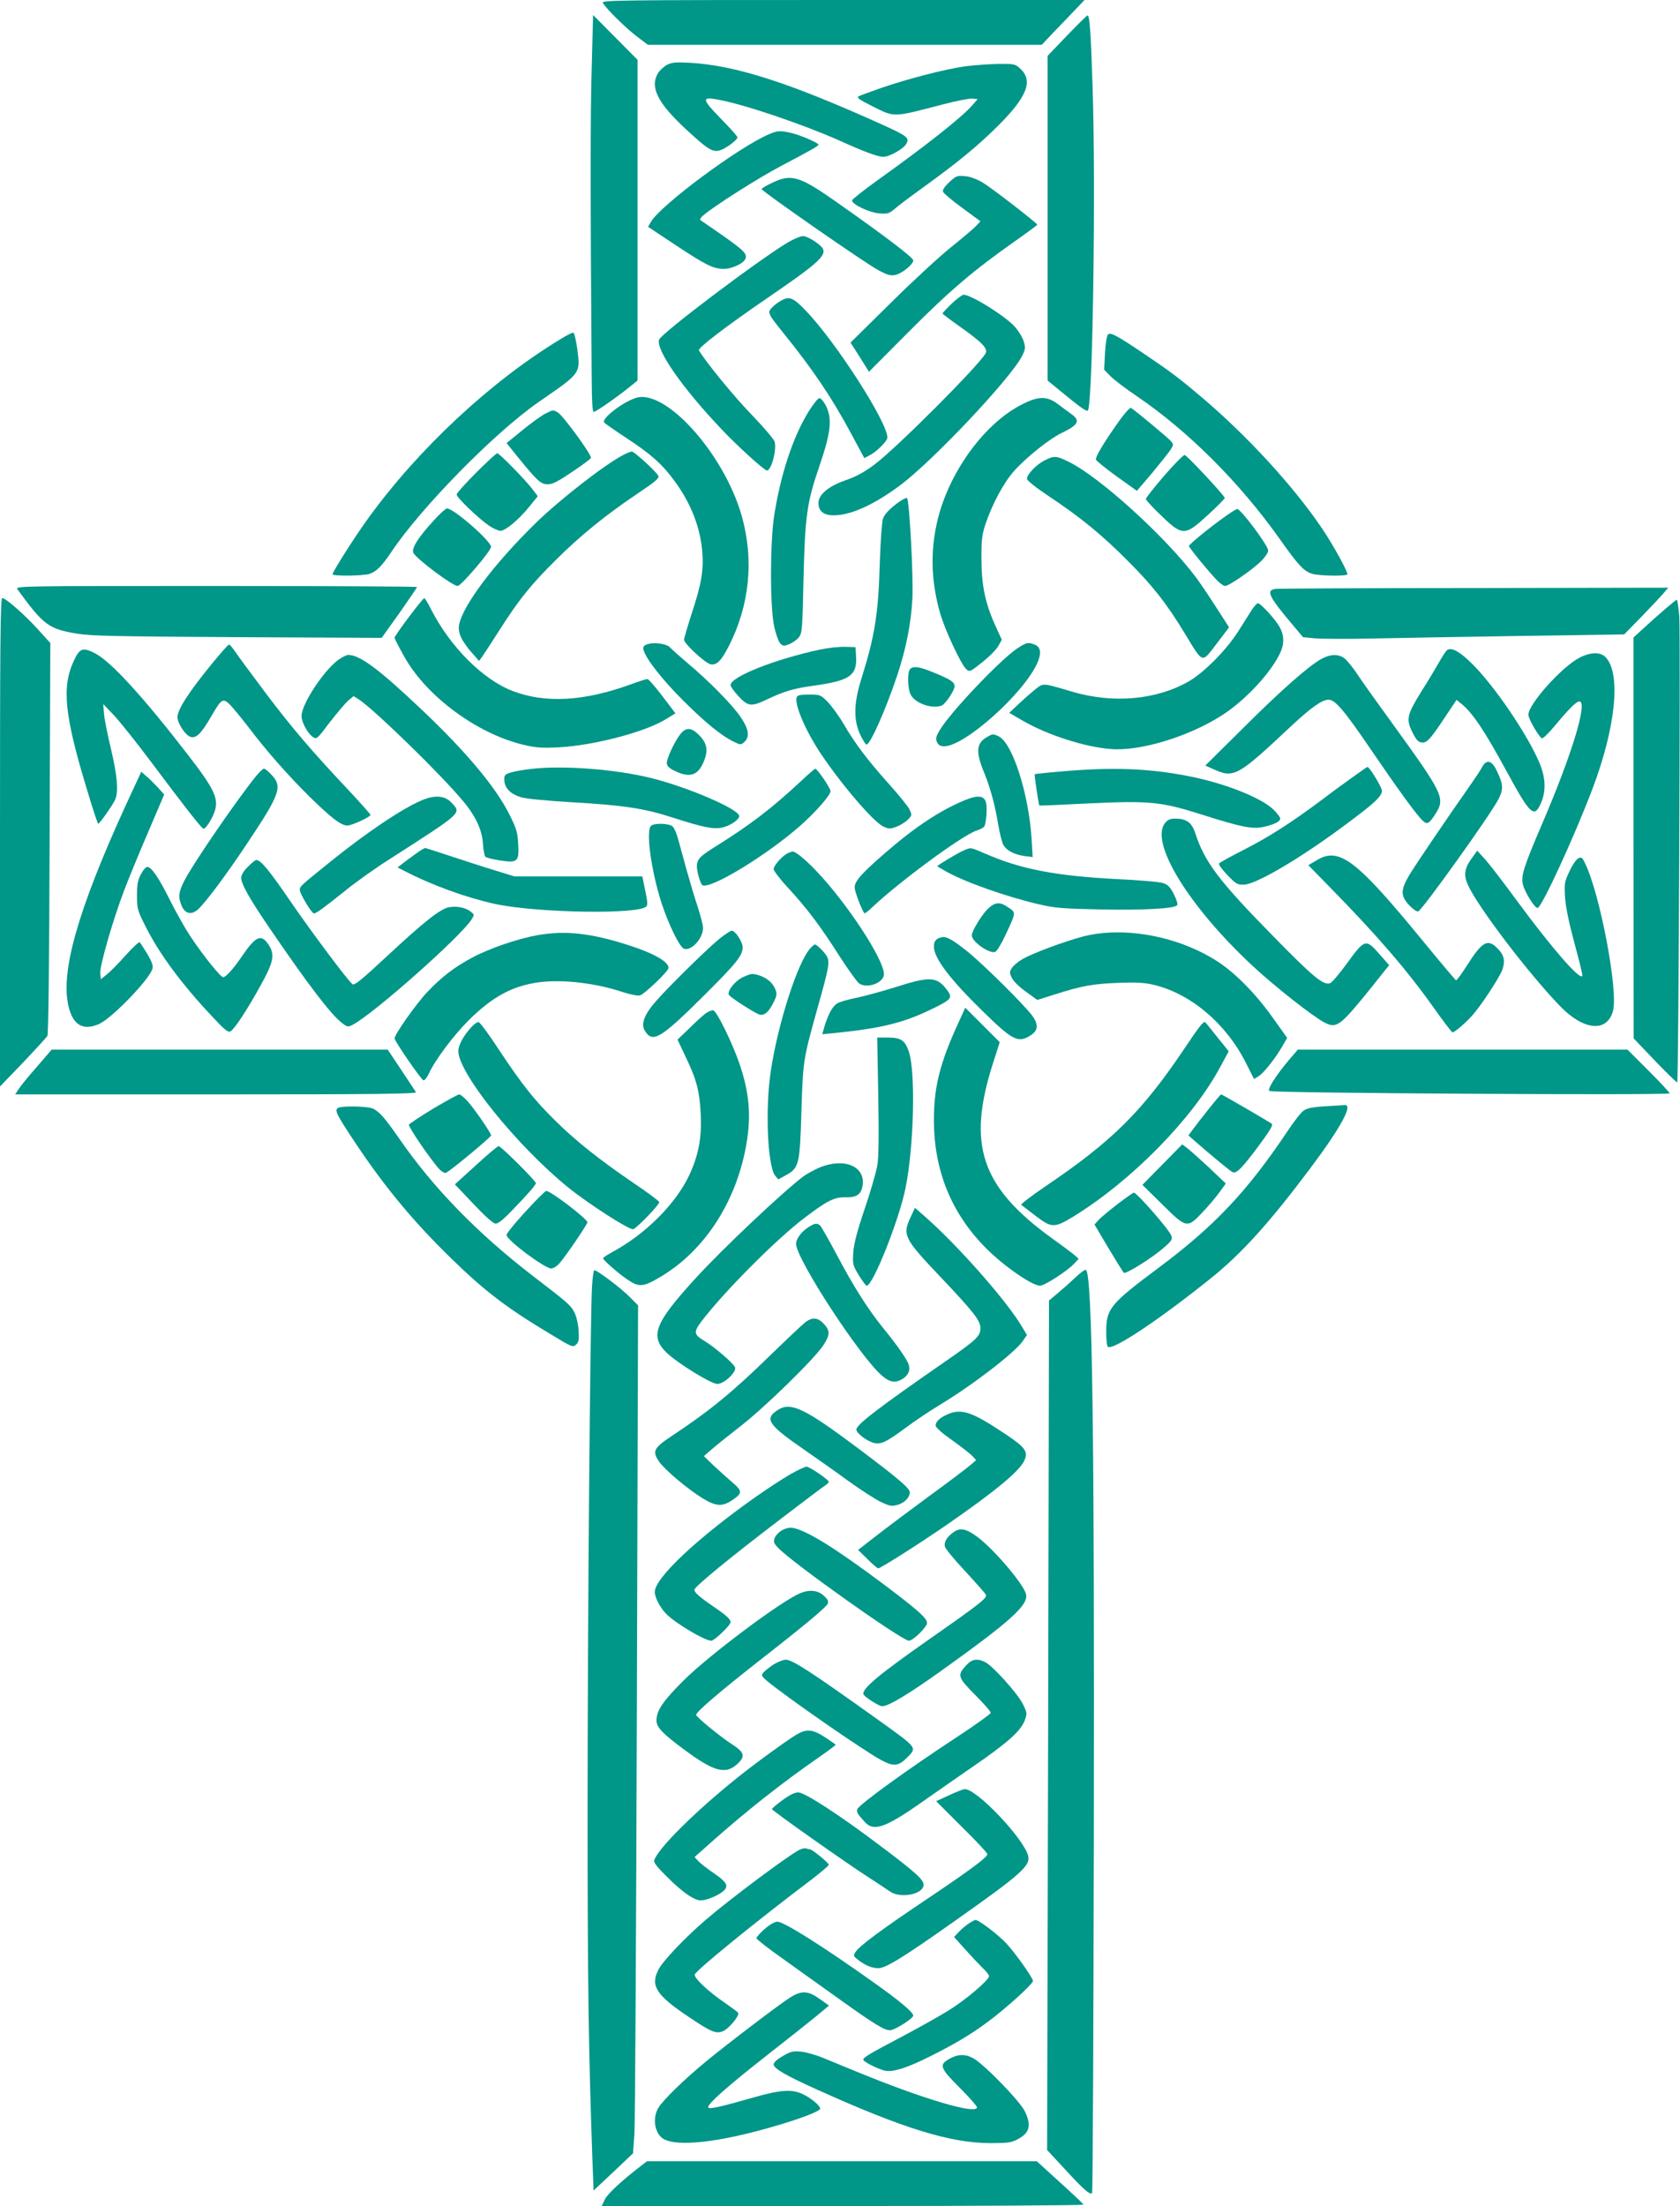 <?xml version="1.0" standalone="no"?>
<!DOCTYPE svg PUBLIC "-//W3C//DTD SVG 20010904//EN"
 "http://www.w3.org/TR/2001/REC-SVG-20010904/DTD/svg10.dtd">
<svg version="1.0" xmlns="http://www.w3.org/2000/svg"
 width="975pt" height="1280pt" viewBox="0 0 975 1280"
 preserveAspectRatio="xMidYMid meet">
<g transform="translate(0,1280) scale(0.1,-0.1)"
fill="#009688" stroke="none">
<path d="M3499 12783 c18 -33 135 -148 199 -196 l62 -47 1143 0 1143 0 64 68
c36 37 92 95 125 130 l59 62 -1402 0 c-1333 0 -1402 -1 -1393 -17z"/>
<path d="M3434 12404 c-8 -262 -8 -737 0 -1801 1 -133 4 -193 12 -193 12 0
141 90 212 148 l42 34 0 931 0 930 -129 130 -129 130 -8 -309z"/>
<path d="M6192 12593 l-112 -117 0 -942 0 -942 78 -64 c114 -94 150 -119 156
-109 28 45 46 1295 27 1876 -11 333 -17 415 -30 415 -4 0 -57 -53 -119 -117z"/>
<path d="M3871 12424 c-18 -10 -42 -32 -52 -48 -49 -81 -3 -173 162 -326 130
-120 156 -136 201 -121 35 12 98 60 98 74 0 6 -44 55 -97 109 -113 116 -114
130 -6 108 156 -30 492 -145 698 -237 141 -64 221 -93 251 -93 36 0 119 47
134 76 19 34 7 44 -138 110 -545 246 -853 345 -1122 360 -78 4 -101 2 -129
-12z"/>
<path d="M5600 12415 c-118 -17 -327 -71 -485 -125 -66 -23 -126 -45 -134 -50
-11 -6 11 -21 75 -53 140 -70 119 -70 419 8 77 20 153 35 169 33 l30 -3 -34
-39 c-60 -68 -270 -234 -546 -431 -82 -59 -149 -112 -149 -118 0 -23 99 -70
156 -75 51 -4 59 -1 90 25 19 17 92 72 163 123 209 151 324 246 442 364 167
167 201 259 124 329 -29 26 -35 27 -128 26 -53 -1 -140 -7 -192 -14z"/>
<path d="M4465 12022 c-173 -72 -631 -412 -687 -509 l-17 -29 155 -103 c182
-120 223 -141 284 -141 52 0 123 35 128 64 6 31 -19 52 -262 218 -6 4 0 15 15
28 63 54 319 217 454 288 178 94 215 115 215 123 0 10 -110 57 -160 68 -60 14
-78 13 -125 -7z"/>
<path d="M5509 11743 c-28 -27 -40 -45 -36 -56 3 -8 53 -51 111 -93 l106 -78
-27 -29 c-16 -16 -82 -72 -148 -125 -66 -53 -223 -198 -349 -323 l-230 -227
54 -84 53 -85 231 232 c237 238 374 355 617 526 71 50 129 93 129 95 0 9 -262
211 -314 243 -37 22 -74 36 -106 39 -45 4 -51 2 -91 -35z"/>
<path d="M4483 11740 c-35 -16 -63 -33 -63 -37 0 -12 594 -425 673 -468 53
-29 74 -36 100 -31 39 7 107 61 107 85 0 16 -146 128 -440 335 -220 155 -266
169 -377 116z"/>
<path d="M4575 11395 c-170 -101 -739 -530 -750 -566 -19 -59 135 -280 361
-518 92 -98 250 -241 265 -241 25 0 57 117 45 166 -4 15 -63 84 -134 158 -102
105 -264 303 -306 373 -7 14 157 139 389 298 291 199 348 248 332 289 -10 25
-88 76 -116 76 -15 0 -53 -16 -86 -35z"/>
<path d="M5524 11039 c-30 -29 -54 -55 -54 -58 0 -3 48 -39 106 -80 124 -88
159 -124 144 -151 -38 -70 -521 -554 -647 -647 -56 -42 -106 -69 -164 -89
-101 -35 -159 -84 -159 -132 0 -48 30 -72 88 -72 99 0 232 60 383 172 191 141
650 628 712 755 18 37 19 47 8 83 -7 23 -31 62 -53 86 -58 63 -251 183 -296
184 -7 0 -38 -23 -68 -51z"/>
<path d="M4525 11051 c-16 -10 -38 -27 -48 -39 -23 -25 -19 -35 70 -145 172
-213 278 -370 391 -580 l78 -145 29 15 c42 21 105 84 105 104 0 90 -299 555
-474 737 -76 79 -97 86 -151 53z"/>
<path d="M3259 10836 c-408 -246 -830 -639 -1124 -1046 -74 -101 -205 -308
-205 -322 0 -12 184 -10 217 3 40 15 69 44 126 129 173 258 602 694 854 868
246 170 242 163 223 309 -8 55 -17 93 -24 93 -6 0 -36 -15 -67 -34z"/>
<path d="M6432 10861 c-8 -5 -15 -45 -19 -107 l-5 -99 36 -37 c20 -21 89 -73
154 -117 297 -202 595 -499 828 -827 111 -157 142 -190 192 -204 43 -12 202
-14 202 -2 0 19 -83 170 -143 259 -168 252 -457 565 -735 795 -113 95 -164
132 -317 235 -143 96 -177 114 -193 104z"/>
<path d="M3690 10491 c-78 -25 -199 -119 -184 -142 3 -5 63 -47 133 -93 140
-92 204 -149 275 -246 96 -129 151 -272 162 -414 8 -105 -5 -185 -62 -357 -24
-75 -44 -142 -44 -151 0 -22 120 -134 153 -142 35 -8 63 19 106 104 122 238
148 503 75 759 -103 360 -443 738 -614 682z"/>
<path d="M4694 10414 c-91 -147 -162 -360 -201 -605 -24 -157 -25 -528 0 -644
10 -45 25 -87 35 -98 17 -17 22 -17 54 -4 19 8 44 26 55 40 18 24 20 46 26
329 9 375 19 451 94 668 66 194 74 272 35 348 -12 23 -29 42 -36 42 -8 0 -36
-34 -62 -76z"/>
<path d="M5934 10455 c-215 -107 -419 -383 -490 -661 -46 -183 -42 -363 12
-552 28 -97 121 -297 152 -325 19 -17 22 -16 93 41 41 32 83 75 93 94 l20 36
-37 81 c-58 127 -81 233 -81 386 -1 110 3 141 22 200 39 118 108 247 168 313
72 80 205 186 274 219 99 48 112 72 57 111 -17 12 -52 38 -77 57 -62 47 -112
48 -206 0z"/>
<path d="M6477 10332 c-76 -109 -117 -178 -117 -198 0 -6 53 -49 119 -97 l119
-85 88 103 c48 58 96 118 107 135 19 30 19 31 1 52 -19 21 -209 179 -230 191
-7 4 -42 -36 -87 -101z"/>
<path d="M3165 10400 c-22 -11 -82 -54 -133 -96 l-92 -75 62 -77 c118 -145
137 -162 177 -162 28 0 59 16 143 73 59 39 107 76 108 80 1 23 -163 247 -193
264 -28 16 -26 16 -72 -7z"/>
<path d="M3615 10159 c-110 -58 -365 -257 -504 -392 -245 -239 -429 -485 -447
-595 -7 -46 16 -94 81 -167 l35 -40 18 24 c9 13 55 83 102 157 111 174 183
264 327 406 137 137 292 263 473 384 107 72 128 90 120 104 -13 25 -139 140
-153 140 -7 0 -30 -9 -52 -21z"/>
<path d="M2763 10057 c-62 -62 -113 -119 -113 -126 0 -18 130 -142 188 -181
25 -17 55 -30 66 -30 29 0 105 63 166 138 l51 63 -32 42 c-43 56 -191 207
-203 207 -6 0 -61 -51 -123 -113z"/>
<path d="M6755 10038 c-58 -68 -105 -127 -105 -133 0 -6 33 -42 73 -81 140
-137 150 -138 287 -12 55 50 99 95 98 99 -8 21 -221 249 -233 249 -8 0 -62
-55 -120 -122z"/>
<path d="M6063 10129 c-48 -24 -103 -81 -103 -107 1 -11 49 -49 128 -102 185
-123 310 -226 457 -374 146 -146 226 -248 332 -423 107 -176 96 -173 183 -59
l73 96 -74 115 c-41 64 -93 141 -116 172 -174 234 -559 584 -738 672 -74 37
-87 38 -142 10z"/>
<path d="M5195 9871 c-40 -32 -64 -59 -71 -82 -6 -19 -14 -133 -18 -254 -8
-297 -29 -427 -109 -680 -42 -135 -44 -234 -5 -317 15 -32 32 -58 37 -58 22 0
114 208 180 407 50 152 78 294 86 438 7 120 -17 572 -31 585 -5 4 -36 -13 -69
-39z"/>
<path d="M2520 9783 c-93 -101 -134 -166 -121 -191 20 -37 228 -192 257 -192
20 0 194 204 194 227 -1 34 -217 223 -256 223 -7 0 -40 -30 -74 -67z"/>
<path d="M7110 9803 c-85 -60 -210 -162 -210 -171 0 -9 116 -151 163 -199 17
-18 38 -33 47 -33 22 0 154 91 208 143 24 24 42 50 42 63 0 27 -151 231 -179
241 -3 1 -35 -18 -71 -44z"/>
<path d="M101 9381 c153 -210 181 -230 348 -258 80 -13 233 -16 931 -20 l835
-4 103 144 c56 80 102 147 102 151 0 3 -525 6 -1166 6 -1141 0 -1166 0 -1153
-19z"/>
<path d="M7403 9383 c-58 -7 -40 -44 96 -205 l63 -75 71 -7 c38 -3 185 -4 326
-1 141 3 528 10 861 15 l606 9 96 98 c52 54 110 115 128 136 l32 37 -1123 -2
c-618 0 -1139 -3 -1156 -5z"/>
<path d="M0 7913 l0 -1417 133 138 c72 76 136 146 142 155 6 10 11 424 13
1148 l4 1132 -69 76 c-75 84 -190 185 -210 185 -11 0 -13 -272 -13 -1417z"/>
<path d="M2373 9220 c-46 -61 -83 -115 -83 -120 0 -6 26 -57 58 -113 128 -228
421 -444 688 -508 76 -18 106 -20 209 -15 203 11 501 89 619 163 l56 34 -76
100 c-41 54 -80 99 -87 99 -7 0 -51 -14 -97 -31 -269 -98 -494 -111 -683 -39
-173 65 -366 258 -477 478 -17 34 -34 62 -38 61 -4 0 -44 -49 -89 -109z"/>
<path d="M9660 9263 c-36 -31 -91 -80 -122 -109 l-58 -53 0 -1163 1 -1163 124
-130 c68 -71 126 -127 129 -125 8 9 19 2599 12 2703 -5 53 -11 97 -14 97 -4 0
-36 -26 -72 -57z"/>
<path d="M7266 9263 c-13 -21 -49 -78 -81 -128 -69 -108 -195 -235 -285 -288
-187 -108 -440 -131 -679 -60 -168 50 -165 50 -207 18 -20 -16 -64 -54 -97
-85 l-60 -56 79 -46 c144 -83 358 -152 509 -164 170 -15 459 73 652 199 133
86 285 250 335 364 25 58 20 110 -18 164 -34 50 -101 119 -114 119 -5 0 -20
-17 -34 -37z"/>
<path d="M3752 9060 c-18 -8 -22 -15 -17 -32 15 -52 108 -171 225 -288 130
-130 225 -208 297 -243 41 -20 43 -20 63 -2 32 29 26 74 -20 142 -46 70 -188
214 -309 315 -47 40 -93 81 -102 91 -19 23 -100 33 -137 17z"/>
<path d="M5904 9038 c-100 -67 -391 -373 -451 -476 -21 -36 -24 -47 -15 -68 9
-18 19 -24 42 -24 119 0 462 307 540 483 26 58 20 94 -16 107 -38 15 -46 13
-100 -22z"/>
<path d="M1230 8949 c-136 -167 -200 -266 -200 -310 0 -37 48 -108 77 -115 33
-9 62 21 121 123 57 98 65 103 104 67 16 -16 64 -74 106 -128 109 -144 233
-285 363 -413 124 -121 179 -163 215 -163 26 0 134 50 134 62 0 4 -57 68 -127
143 -210 223 -327 359 -483 566 -81 108 -160 215 -175 238 -15 22 -31 41 -36
41 -5 0 -49 -50 -99 -111z"/>
<path d="M4759 9031 c-262 -56 -519 -158 -519 -206 0 -9 21 -38 46 -65 57 -61
74 -62 172 -15 91 43 151 61 254 75 221 30 264 59 256 176 l-3 49 -60 2 c-33
1 -99 -6 -146 -16z"/>
<path d="M8397 9027 c-7 -7 -28 -38 -45 -69 -18 -32 -63 -107 -101 -167 -86
-138 -92 -164 -54 -240 22 -44 34 -57 54 -59 30 -4 50 18 144 160 l58 87 25
-20 c67 -53 136 -155 272 -406 131 -240 154 -261 192 -175 32 71 29 150 -9
239 -71 165 -257 439 -387 569 -75 75 -124 101 -149 81z"/>
<path d="M428 8965 c-71 -153 -54 -318 80 -757 31 -104 59 -188 62 -188 9 1
89 116 100 144 18 49 10 138 -25 286 -19 80 -38 172 -41 205 l-5 60 62 -65
c34 -36 132 -159 219 -275 186 -249 288 -379 300 -383 12 -4 48 50 65 98 26
74 0 131 -151 326 -257 334 -451 547 -542 593 -72 37 -89 31 -124 -44z"/>
<path d="M9167 8984 c-103 -53 -297 -270 -297 -331 0 -23 58 -124 78 -137 6
-3 39 29 74 71 83 100 126 143 144 143 50 0 -42 -305 -216 -710 -108 -251
-125 -306 -111 -355 13 -47 70 -137 85 -133 26 8 209 405 317 688 136 359 168
670 78 766 -30 32 -88 31 -152 -2z"/>
<path d="M1959 8968 c-86 -66 -209 -256 -209 -322 0 -37 36 -103 67 -123 20
-14 25 -10 96 85 42 54 90 111 107 126 l32 27 30 -19 c86 -55 480 -438 607
-592 73 -87 110 -169 114 -249 2 -34 9 -67 14 -72 6 -6 46 -16 88 -22 100 -15
109 -6 102 101 -3 62 -11 87 -50 165 -80 160 -250 363 -505 605 -251 238 -363
322 -431 322 -11 0 -39 -15 -62 -32z"/>
<path d="M7671 8978 c-75 -41 -232 -179 -456 -402 l-220 -218 54 -24 c112 -50
138 -35 440 249 119 111 183 157 221 157 39 0 90 -60 250 -295 154 -226 265
-379 298 -408 25 -23 36 -17 73 41 58 91 46 115 -256 532 -78 107 -165 229
-193 271 -28 43 -63 86 -78 98 -35 27 -80 27 -133 -1z"/>
<path d="M5282 8918 c-17 -17 -15 -113 3 -148 26 -51 123 -85 180 -64 22 9 75
88 75 112 0 24 -23 40 -122 80 -82 34 -117 39 -136 20z"/>
<path d="M4624 8755 c-15 -39 46 -184 131 -315 118 -180 311 -406 370 -435 35
-16 40 -16 80 -1 23 9 52 28 65 41 23 24 23 26 8 59 -9 18 -62 84 -119 147
-122 136 -198 236 -264 350 -27 46 -69 103 -92 127 -41 41 -44 42 -108 42 -49
0 -67 -4 -71 -15z"/>
<path d="M3946 8537 c-32 -42 -76 -136 -76 -164 0 -16 11 -28 38 -42 91 -46
138 -34 173 42 30 68 25 109 -19 157 -49 51 -81 53 -116 7z"/>
<path d="M5724 8521 c-59 -36 -62 -86 -10 -210 35 -87 62 -188 80 -300 9 -51
22 -104 31 -117 20 -31 64 -53 121 -61 l47 -6 -6 104 c-16 263 -112 561 -192
597 -33 15 -34 15 -71 -7z"/>
<path d="M8602 8350 c-9 -18 -40 -64 -68 -104 -128 -182 -321 -466 -356 -525
-50 -86 -50 -119 0 -173 23 -24 45 -39 53 -36 25 10 421 563 466 652 29 57 27
86 -9 161 -29 63 -60 72 -86 25z"/>
<path d="M3087 8339 c-48 -5 -104 -15 -125 -22 -33 -11 -37 -16 -35 -46 2 -44
36 -78 97 -97 32 -9 145 -20 296 -29 309 -18 421 -36 591 -91 173 -56 236 -68
287 -54 45 12 92 45 92 65 0 39 -293 166 -509 220 -204 51 -508 75 -694 54z"/>
<path d="M7859 8297 c-41 -29 -126 -91 -189 -139 -183 -136 -305 -214 -452
-289 -75 -38 -140 -74 -143 -79 -4 -6 18 -36 48 -67 51 -53 58 -57 97 -56 72
3 327 153 586 346 173 128 214 167 214 199 0 20 -72 138 -84 138 -2 0 -37 -24
-77 -53z"/>
<path d="M1487 8298 c-118 -146 -367 -510 -416 -606 -35 -68 -38 -97 -17 -147
21 -49 58 -56 98 -19 46 44 162 199 285 384 188 282 204 326 139 394 -18 20
-38 36 -44 36 -6 0 -26 -19 -45 -42z"/>
<path d="M4650 8269 c-173 -161 -291 -252 -509 -388 -97 -61 -107 -77 -90
-153 8 -33 20 -63 27 -65 52 -20 370 174 564 344 88 77 178 179 178 202 0 18
-77 131 -89 131 -3 -1 -40 -32 -81 -71z"/>
<path d="M6161 8324 c-84 -7 -155 -15 -156 -16 -3 -4 23 -179 27 -182 2 -1
127 4 278 12 360 17 426 11 660 -63 246 -78 304 -89 376 -70 56 14 84 30 84
46 0 5 -13 24 -30 42 -61 70 -278 159 -494 202 -235 47 -448 55 -745 29z"/>
<path d="M774 8223 c-292 -624 -411 -1004 -384 -1218 18 -143 82 -193 186
-146 76 35 294 261 309 321 4 18 -4 41 -30 85 -20 33 -40 63 -44 68 -4 4 -40
-30 -81 -75 -40 -46 -90 -96 -109 -111 l-36 -29 -3 34 c-4 43 73 310 139 483
27 71 91 226 141 342 l91 213 -39 43 c-22 23 -51 53 -67 65 l-27 24 -46 -99z"/>
<path d="M2449 8157 c-116 -49 -323 -188 -537 -361 -172 -139 -172 -139 -172
-160 0 -22 69 -136 82 -136 13 0 53 29 183 133 60 49 174 130 253 180 430 276
419 267 365 327 -39 44 -97 49 -174 17z"/>
<path d="M5599 8157 c-142 -59 -282 -151 -454 -299 -143 -124 -185 -170 -185
-207 0 -23 41 -132 57 -150 2 -3 20 11 41 31 159 151 527 422 610 449 20 6 40
17 44 23 12 19 19 110 10 141 -11 39 -48 43 -123 12z"/>
<path d="M6761 8024 c-89 -113 138 -483 506 -826 131 -122 352 -296 420 -331
71 -37 91 -21 277 210 l98 123 -52 59 c-85 97 -87 97 -201 -60 -40 -54 -80
-101 -90 -104 -39 -13 -97 35 -333 276 -312 318 -395 427 -450 597 -20 60 -51
82 -115 82 -31 0 -44 -6 -60 -26z"/>
<path d="M3780 8010 c-34 -21 -2 -260 60 -452 43 -129 105 -255 130 -263 43
-14 110 60 110 121 0 16 -14 70 -30 120 -17 49 -46 148 -66 219 -20 72 -42
153 -50 182 -8 28 -21 59 -30 67 -17 18 -100 22 -124 6z"/>
<path d="M2445 7868 c-11 -6 -46 -32 -79 -56 l-59 -45 39 -20 c162 -84 362
-156 527 -192 249 -53 847 -62 879 -13 8 13 6 27 -14 123 l-10 50 -372 0 -371
0 -120 37 c-66 20 -182 58 -258 83 -75 25 -138 45 -140 45 -1 0 -11 -6 -22
-12z"/>
<path d="M5592 7865 c-33 -14 -152 -85 -152 -91 0 -1 21 -14 48 -29 109 -62
349 -147 537 -191 98 -23 138 -26 365 -31 246 -5 422 5 441 24 6 6 -2 31 -18
64 -22 43 -35 56 -63 65 -19 7 -137 17 -262 23 -360 18 -567 58 -775 150 -82
35 -77 35 -121 16z"/>
<path d="M4575 7851 c-31 -13 -85 -72 -85 -94 0 -10 38 -60 85 -110 113 -123
187 -222 297 -395 51 -79 103 -151 115 -159 48 -31 143 5 143 55 0 85 -216
414 -393 599 -67 70 -124 116 -139 112 -2 0 -12 -4 -23 -8z"/>
<path d="M8542 7821 c-43 -59 -49 -98 -23 -155 54 -123 352 -515 535 -704 137
-142 273 -154 307 -28 32 117 -77 687 -163 859 -16 33 -21 36 -39 26 -12 -6
-35 -40 -51 -76 -29 -61 -30 -70 -25 -151 4 -58 23 -148 55 -267 27 -99 48
-183 45 -188 -15 -25 -179 165 -376 432 -78 107 -163 217 -188 245 l-46 50
-31 -43z"/>
<path d="M7644 7810 l-51 -30 125 -128 c272 -277 447 -480 599 -694 58 -82
108 -148 113 -148 11 0 65 45 107 90 52 54 171 235 184 279 15 50 7 82 -32
120 -55 56 -88 37 -174 -99 -32 -50 -61 -90 -65 -88 -4 2 -90 104 -191 227
-386 471 -486 548 -615 471z"/>
<path d="M1439 7771 c-25 -24 -39 -48 -39 -64 0 -37 47 -120 167 -296 221
-324 354 -498 417 -546 32 -25 36 -25 63 -11 121 63 626 511 689 610 18 28 18
29 -5 47 -28 23 -80 33 -126 25 -50 -10 -148 -87 -360 -285 -151 -140 -189
-171 -200 -161 -30 25 -238 303 -364 487 -122 178 -168 233 -194 233 -5 0 -27
-17 -48 -39z"/>
<path d="M818 7728 c-18 -34 -23 -59 -23 -123 0 -74 3 -87 42 -165 82 -168
212 -344 396 -540 73 -78 91 -92 105 -84 24 14 98 127 176 269 75 136 83 177
43 236 -41 61 -73 47 -149 -64 -52 -77 -97 -127 -113 -127 -15 0 -115 124
-192 240 -28 42 -80 134 -116 206 -67 134 -108 194 -133 194 -7 0 -24 -19 -36
-42z"/>
<path d="M5741 7534 c-37 -31 -101 -134 -101 -162 0 -36 103 -108 136 -95 9 3
36 47 59 97 63 134 62 130 18 160 -47 33 -74 33 -112 0z"/>
<path d="M4179 7356 c-63 -50 -275 -257 -365 -357 -72 -80 -96 -138 -73 -177
44 -77 90 -51 336 193 198 197 233 240 233 289 0 31 -43 96 -63 96 -7 0 -37
-20 -68 -44z"/>
<path d="M3115 7373 c-111 -20 -275 -76 -372 -128 -104 -55 -180 -113 -265
-203 -64 -68 -188 -244 -188 -267 0 -16 153 -238 167 -243 7 -2 20 14 30 35
37 81 142 222 233 313 139 138 256 201 412 221 136 17 325 -5 481 -57 43 -14
88 -23 100 -20 27 7 167 141 167 160 0 36 -86 85 -230 131 -219 71 -371 88
-535 58z"/>
<path d="M6285 7366 c-110 -29 -292 -97 -351 -131 -24 -14 -52 -37 -61 -51
-15 -23 -15 -28 0 -59 9 -19 43 -52 82 -80 l65 -47 98 31 c161 51 221 62 367
68 110 4 155 2 210 -11 215 -51 421 -225 536 -454 24 -48 45 -89 46 -91 1 -2
15 6 31 17 33 24 96 105 135 173 l27 47 -77 108 c-99 141 -217 262 -319 330
-228 151 -548 212 -789 150z"/>
<path d="M5465 7362 c-32 -7 -45 -22 -45 -54 0 -67 93 -190 282 -374 172 -169
206 -187 275 -144 47 28 52 61 17 112 -39 57 -282 298 -378 376 -89 71 -123
90 -151 84z"/>
<path d="M4703 7298 c-73 -80 -186 -429 -229 -708 -34 -221 -20 -555 25 -612
l18 -21 44 24 c76 42 81 61 90 368 9 295 10 303 93 600 70 248 74 273 51 308
-18 27 -55 62 -66 63 -3 0 -15 -10 -26 -22z"/>
<path d="M4313 7131 c-50 -23 -100 -89 -80 -107 26 -25 153 -105 175 -111 29
-7 55 16 83 74 18 37 19 48 9 72 -15 38 -47 65 -89 80 -44 14 -48 14 -98 -8z"/>
<path d="M5205 7075 c-77 -25 -182 -53 -232 -64 -51 -10 -103 -25 -116 -34
-26 -17 -50 -62 -72 -132 l-13 -46 61 6 c273 27 403 58 562 134 124 59 134 70
106 110 -61 85 -99 88 -296 26z"/>
<path d="M5566 6874 c-110 -238 -146 -378 -146 -572 0 -295 102 -544 305 -747
102 -102 265 -215 311 -215 26 0 156 84 197 127 l27 29 -22 20 c-13 11 -71 55
-130 97 -414 299 -497 542 -346 1015 l40 125 -100 100 -100 100 -36 -79z"/>
<path d="M4094 6919 c-16 -12 -59 -51 -95 -87 l-67 -64 48 -102 c64 -133 80
-197 87 -336 6 -132 -13 -233 -67 -349 -78 -166 -256 -344 -447 -446 -29 -16
-53 -32 -53 -36 0 -10 84 -84 138 -121 71 -49 94 -47 196 14 265 157 453 457
503 803 21 144 9 270 -42 423 -42 126 -135 316 -156 320 -9 1 -29 -7 -45 -19z"/>
<path d="M6876 6719 c-248 -369 -420 -540 -814 -806 -78 -53 -139 -100 -135
-104 5 -3 41 -32 82 -63 94 -72 110 -72 220 -5 337 207 690 566 851 865 l51
94 -62 77 c-34 43 -67 84 -74 91 -9 10 -35 -23 -119 -149z"/>
<path d="M2738 6843 c-48 -52 -78 -107 -78 -142 0 -128 343 -553 640 -793 121
-97 359 -250 376 -240 32 18 154 146 150 157 -2 7 -69 57 -148 110 -198 135
-334 243 -453 360 -127 125 -196 213 -330 415 -57 88 -111 160 -118 160 -7 0
-25 -12 -39 -27z"/>
<path d="M5097 6443 c4 -242 3 -358 -6 -408 -7 -38 -39 -151 -73 -250 -44
-130 -62 -200 -66 -252 -4 -68 -3 -74 32 -132 21 -34 41 -61 46 -61 36 0 187
379 225 565 49 240 60 676 19 795 -23 65 -45 80 -126 80 l-57 0 6 -337z"/>
<path d="M213 6609 c-49 -55 -96 -114 -106 -130 l-19 -29 1167 0 c930 0 1165
3 1159 13 -4 6 -43 65 -86 130 l-78 117 -975 0 -975 0 -87 -101z"/>
<path d="M7479 6648 c-76 -91 -124 -167 -113 -178 13 -13 2324 -26 2324 -14 0
5 -55 64 -123 132 l-122 122 -957 0 -956 0 -53 -62z"/>
<path d="M2515 6368 c-76 -46 -139 -88 -142 -94 -4 -12 127 -204 176 -257 14
-15 31 -25 39 -22 22 8 262 207 262 217 0 14 -97 155 -137 199 -20 22 -41 39
-48 39 -7 0 -74 -37 -150 -82z"/>
<path d="M7013 6363 c-39 -49 -80 -102 -93 -120 l-23 -31 34 -30 c90 -79 206
-175 222 -183 22 -12 58 25 164 169 60 82 73 106 62 113 -40 26 -287 169 -292
169 -3 0 -36 -39 -74 -87z"/>
<path d="M7689 6381 c-66 -4 -103 -11 -122 -24 -15 -9 -59 -66 -98 -125 -231
-345 -421 -546 -741 -785 -287 -214 -308 -240 -308 -376 0 -44 4 -82 10 -86
32 -20 298 158 601 401 177 143 336 319 571 632 180 240 254 376 201 370 -10
-1 -61 -4 -114 -7z"/>
<path d="M1961 6371 c-21 -13 -8 -39 109 -214 170 -254 338 -454 552 -662 194
-189 321 -285 571 -435 125 -76 132 -79 150 -62 16 14 18 27 15 82 -2 36 -13
83 -24 104 -20 41 -38 57 -242 213 -320 246 -581 514 -776 798 -81 116 -111
151 -148 171 -30 16 -184 19 -207 5z"/>
<path d="M6746 6043 l-116 -118 114 -112 c141 -140 146 -141 232 -50 33 34 77
86 99 116 l39 54 -99 94 c-55 51 -112 102 -127 113 l-27 20 -115 -117z"/>
<path d="M2762 6039 l-122 -111 108 -114 c71 -75 114 -113 129 -114 14 0 47
26 96 78 91 94 137 147 137 157 0 13 -203 215 -216 215 -6 0 -66 -50 -132
-111z"/>
<path d="M4757 6026 c-31 -13 -74 -37 -95 -52 -125 -95 -472 -423 -628 -594
-237 -260 -264 -333 -164 -430 63 -60 257 -180 293 -180 39 0 112 68 103 96
-7 22 -121 120 -180 155 -59 35 -61 50 -18 108 129 171 437 481 604 607 131
99 170 118 235 117 64 -2 91 17 99 67 18 112 -105 165 -249 106z"/>
<path d="M3109 5833 c-96 -100 -169 -186 -169 -199 0 -29 221 -194 259 -194
11 0 32 12 46 28 30 31 165 229 164 240 -2 21 -213 182 -239 182 -3 0 -31 -26
-61 -57z"/>
<path d="M6489 5816 c-46 -35 -96 -77 -111 -92 l-26 -29 81 -137 c45 -75 85
-139 89 -143 10 -10 163 85 229 143 49 42 55 51 47 72 -13 36 -200 250 -218
250 -4 0 -45 -29 -91 -64z"/>
<path d="M5285 5738 c-49 -104 -38 -125 171 -345 196 -207 234 -255 234 -300
0 -45 -24 -68 -196 -187 -398 -276 -524 -372 -524 -401 0 -19 53 -61 94 -75
45 -15 75 -1 194 87 51 38 140 98 197 132 189 114 435 303 481 370 l24 35 -27
45 c-86 148 -373 474 -566 643 l-57 50 -25 -54z"/>
<path d="M4694 5681 c-41 -25 -74 -68 -74 -98 0 -87 374 -661 501 -767 41 -35
71 -41 108 -22 38 20 55 50 46 84 -7 29 -62 109 -150 217 -89 110 -175 246
-269 425 -48 90 -92 168 -99 172 -18 12 -29 10 -63 -11z"/>
<path d="M6240 5387 c-30 -29 -77 -70 -103 -92 l-49 -41 -5 -2464 -6 -2465
104 -112 c107 -117 145 -150 157 -138 4 4 8 930 10 2058 4 2376 -9 3262 -45
3298 -5 5 -33 -16 -63 -44z"/>
<path d="M3436 5338 c-11 -178 -26 -1970 -26 -3063 0 -981 6 -1381 28 -2002
l7 -183 115 108 114 108 8 115 c4 63 10 1169 14 2459 l7 2346 -52 52 c-50 50
-185 152 -202 152 -4 0 -10 -42 -13 -92z"/>
<path d="M4674 5128 c-16 -12 -108 -99 -204 -192 -218 -213 -351 -322 -567
-465 -110 -73 -120 -91 -77 -153 34 -48 167 -160 254 -213 75 -45 111 -48 167
-11 63 42 63 54 2 106 -29 25 -78 69 -109 98 l-55 53 40 35 c22 20 99 81 170
137 142 109 431 392 483 471 40 61 40 85 3 125 -35 37 -67 40 -107 9z"/>
<path d="M4508 4615 c-72 -49 -47 -84 157 -225 66 -46 182 -127 257 -182 75
-54 162 -110 193 -124 51 -24 61 -25 96 -15 40 12 69 43 69 72 0 24 -64 78
-298 254 -319 239 -396 275 -474 220z"/>
<path d="M5500 4594 c-45 -19 -70 -43 -70 -65 0 -11 36 -44 98 -87 53 -38 106
-80 117 -92 l20 -22 -30 -26 c-17 -15 -124 -97 -240 -181 -115 -85 -256 -190
-312 -234 l-103 -80 54 -53 c30 -30 58 -54 63 -54 13 0 243 146 398 253 275
190 420 309 449 371 25 53 8 77 -112 157 -190 127 -251 148 -332 113z"/>
<path d="M4587 4246 c-43 -25 -131 -82 -195 -127 -344 -242 -592 -475 -592
-556 0 -32 31 -91 66 -127 54 -55 224 -156 262 -156 18 0 112 90 112 108 0 16
-26 41 -95 87 -84 58 -115 84 -115 101 0 17 210 189 500 410 135 103 253 192
263 198 9 6 17 14 17 18 0 12 -112 88 -129 88 -9 0 -52 -20 -94 -44z"/>
<path d="M4540 3922 c-19 -11 -39 -31 -44 -46 -8 -22 -5 -31 20 -57 82 -87
719 -539 759 -539 24 0 105 80 105 103 0 28 -52 74 -251 224 -277 207 -440
309 -524 327 -20 4 -41 0 -65 -12z"/>
<path d="M5537 3912 c-40 -27 -60 -59 -53 -86 3 -13 56 -77 117 -142 61 -66
115 -127 120 -136 10 -19 -22 -45 -326 -258 -290 -203 -385 -282 -385 -318 0
-14 90 -72 110 -72 36 0 151 69 339 203 411 294 514 387 495 450 -18 60 -181
252 -276 325 -67 51 -103 60 -141 34z"/>
<path d="M4642 3555 c-115 -50 -526 -358 -673 -504 -121 -120 -159 -176 -159
-234 0 -39 35 -76 161 -169 170 -126 237 -145 304 -87 52 46 47 70 -22 115
-67 42 -213 162 -213 174 0 17 137 134 356 306 287 224 400 319 409 341 4 13
-3 26 -25 45 -35 32 -84 36 -138 13z"/>
<path d="M4489 3142 c-24 -16 -51 -37 -59 -47 -13 -16 -11 -20 20 -47 107 -90
565 -408 665 -461 70 -38 99 -35 146 12 63 63 69 54 -166 223 -386 276 -496
348 -535 348 -14 0 -46 -13 -71 -28z"/>
<path d="M5609 3139 c-55 -59 -52 -70 50 -173 50 -50 91 -97 91 -104 0 -6 -87
-69 -192 -138 -292 -191 -572 -394 -582 -421 -7 -16 1 -29 43 -75 51 -57 120
-33 329 114 70 49 203 142 296 206 205 141 278 207 302 267 16 44 16 45 -10
98 -29 59 -172 219 -217 242 -45 24 -78 19 -110 -16z"/>
<path d="M4625 2737 c-50 -29 -246 -171 -345 -251 -247 -198 -458 -408 -483
-479 -5 -13 14 -37 69 -92 87 -87 150 -133 192 -141 36 -7 137 38 153 68 13
25 -3 45 -81 98 -30 21 -65 48 -77 61 l-22 24 99 88 c198 176 409 343 623 491
53 37 97 70 97 72 0 2 -28 22 -62 44 -71 46 -105 50 -163 17z"/>
<path d="M5509 2384 l-76 -35 148 -148 c82 -80 149 -152 149 -159 0 -19 -96
-90 -355 -264 -267 -179 -386 -268 -409 -303 -15 -23 -14 -25 17 -49 39 -30
79 -46 114 -46 43 0 143 61 437 269 392 276 447 325 433 383 -26 101 -301 391
-369 387 -7 0 -47 -16 -89 -35z"/>
<path d="M4541 2355 c-34 -25 -61 -48 -61 -52 1 -9 427 -310 564 -398 51 -33
106 -69 121 -80 62 -43 195 -16 195 39 0 30 -45 71 -255 229 -233 176 -435
307 -472 307 -21 0 -51 -15 -92 -45z"/>
<path d="M4636 2065 c-68 -36 -400 -284 -541 -405 -120 -103 -249 -239 -274
-289 -48 -93 -13 -148 181 -277 128 -86 154 -96 195 -79 33 14 97 91 87 106
-3 5 -38 31 -77 58 -91 61 -180 144 -175 164 5 23 359 311 676 550 56 43 102
82 102 87 0 11 -97 90 -110 90 -5 0 -14 2 -22 5 -7 3 -26 -2 -42 -10z"/>
<path d="M5625 1641 c-16 -10 -43 -32 -59 -49 l-29 -31 61 -68 c33 -37 79 -86
101 -108 23 -21 41 -44 41 -51 0 -23 -137 -139 -236 -200 -55 -34 -177 -102
-271 -152 -190 -100 -223 -120 -223 -133 0 -12 87 -55 127 -64 46 -9 126 16
258 82 143 71 247 133 341 204 110 82 263 222 259 236 -9 29 -103 161 -154
216 -47 51 -160 137 -180 137 -3 0 -19 -8 -36 -19z"/>
<path d="M4437 1607 c-26 -23 -47 -47 -47 -53 0 -6 69 -60 153 -119 83 -60
235 -168 337 -241 196 -140 252 -174 285 -174 27 0 135 68 135 85 0 19 -77 84
-225 189 -302 215 -526 356 -564 356 -16 -1 -44 -17 -74 -43z"/>
<path d="M4584 1209 c-64 -41 -351 -259 -484 -368 -129 -106 -251 -225 -279
-271 -37 -61 -21 -153 32 -182 82 -44 312 -19 614 67 173 49 293 95 293 110 0
18 -56 64 -105 86 -61 28 -128 23 -282 -21 -202 -58 -263 -71 -263 -56 0 22
115 123 330 292 118 92 250 197 293 232 l78 65 -53 38 c-68 49 -106 51 -174 8z"/>
<path d="M4543 870 c-32 -18 -53 -37 -53 -48 0 -24 72 -66 260 -150 492 -222
765 -306 995 -307 106 0 125 3 162 23 69 36 80 81 41 161 -29 61 -247 284
-304 311 -48 24 -91 21 -143 -11 -51 -31 -42 -52 69 -163 55 -55 100 -106 100
-113 0 -45 -316 49 -702 208 -68 28 -156 64 -197 81 -40 16 -97 32 -125 34
-44 4 -58 1 -103 -26z"/>
<path d="M3720 233 c-113 -87 -194 -162 -210 -195 l-18 -38 1400 0 c770 0
1398 4 1396 8 -1 5 -63 63 -137 130 l-134 122 -1131 0 -1131 0 -35 -27z"/>
</g>
</svg>
